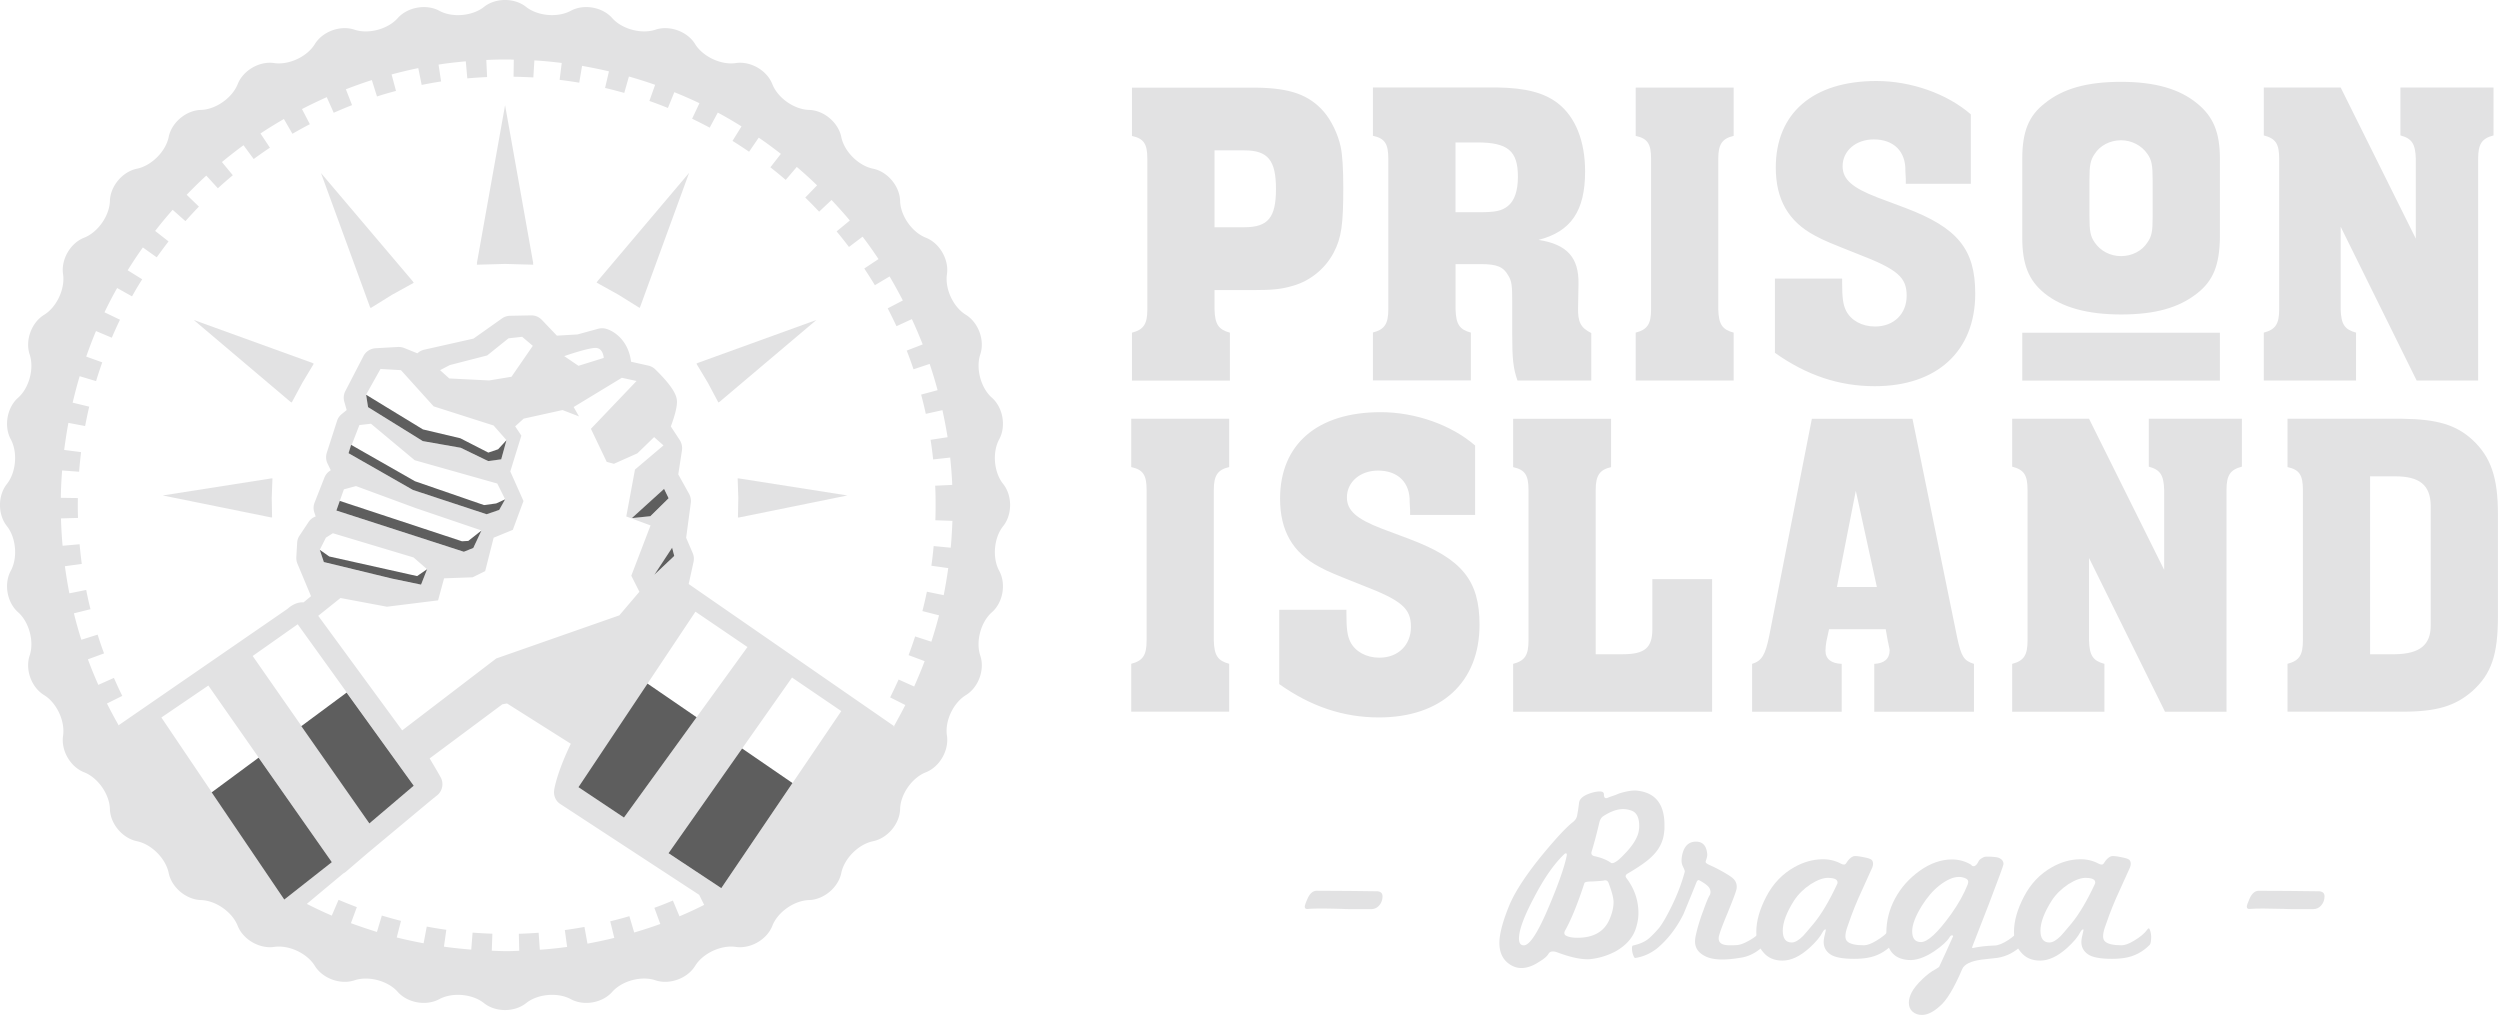 <svg xmlns="http://www.w3.org/2000/svg" width="413" height="168" fill="none"><path fill="#E2E2E3" d="M223.561 150.19c-.78 0-1.4-.01-1.87-.04-2.71-.08-4.57-.08-5.56 0-.39.06-.58-.07-.58-.37 0-.19.15-.64.46-1.33.42-.94.98-1.37 1.7-1.29 1.41 0 2.93.01 4.55.02 1.62.01 3.39.04 5.3.06.55.06.83.33.83.83 0 .58-.18 1.08-.54 1.5-.36.42-.82.62-1.37.62h-2.92ZM272.829 141.549c-.72.72-2.02 1.63-3.9 2.74-.36.19-.46.43-.29.71 1.36 1.77 2.03 3.721 2.03 5.851 0 .83-.15 1.699-.46 2.619-.5 1.49-1.61 2.731-3.32 3.701-1.38.72-2.81 1.149-4.28 1.289-1.33.08-3.1-.289-5.32-1.119-.75-.28-1.25-.19-1.49.25-.25.42-.78.86-1.58 1.33-1 .66-1.97 1-2.91 1-.55 0-1.11-.151-1.66-.461-1.3-.75-1.95-1.98-1.95-3.7 0-1.49.57-3.609 1.7-6.349 1.02-2.35 2.92-5.2 5.69-8.55 1.11-1.33 2.06-2.41 2.84-3.24.79-.83 1.42-1.431 1.89-1.791.39-.3.62-.65.71-1.04.05-.28.11-.59.17-.96.05-.36.11-.77.17-1.25.08-.55.55-1.01 1.41-1.37.75-.3 1.43-.46 2.03-.46.44 0 .66.17.66.5 0 .5.18.69.54.58.33-.14.66-.26 1-.37.33-.11.65-.239.95-.369 1.33-.42 2.37-.57 3.11-.46 2.93.36 4.4 2.239 4.4 5.649v.5c0 .17-.01.35-.04.54-.12 1.63-.82 3.04-2.1 4.23Zm-14.16-.58c-.08 0-.19.071-.33.211-1.66 1.61-3.29 3.959-4.9 7.059-1.55 2.91-2.38 5.07-2.49 6.48-.08.97.18 1.451.79 1.451.97 0 2.37-2.17 4.19-6.52 1.52-3.6 2.48-6.331 2.87-8.181.08-.34.04-.5-.13-.5Zm7.89 8.05c0-.64-.26-1.659-.79-3.069-.14-.42-.39-.58-.75-.5-.22.06-.89.11-1.99.17-.83 0-1.26.1-1.29.29-1.11 3.38-2.15 5.94-3.11 7.68-.28.44-.26.759.04.959.44.25 1.08.371 1.91.371 2.63 0 4.39-.981 5.27-2.951.48-1.08.71-2.06.71-2.95Zm4.24-12.579c0-1.44-.47-2.3-1.41-2.57-.42-.14-.83-.21-1.25-.21-1 0-2.1.4-3.32 1.2-.3.22-.51.58-.62 1.08-.28 1.16-.52 2.119-.73 2.889-.21.76-.38 1.361-.52 1.811-.14.42 0 .68.42.79 1.16.25 2.09.619 2.78 1.119.03.03.08.041.17.041.44 0 1.15-.521 2.12-1.581 1.02-1.05 1.72-2.05 2.08-2.99.18-.47.28-.999.28-1.579ZM291.482 156.12c-1.22 1.22-2.571 1.929-4.071 2.119-2.52.42-4.379.35-5.579-.21-1.2-.55-1.811-1.38-1.811-2.49 0-.28.04-.61.12-1 .14-.64.31-1.3.52-1.99.21-.69.461-1.44.771-2.24.44-1.25.78-2.049 1-2.409.19-.33.19-.711 0-1.121-.19-.39-.751-.829-1.661-1.329-.22-.14-.399-.011-.539.369a378.31 378.31 0 0 1-1.581 3.881c-.36.87-.549 1.339-.579 1.389-1.16 2.3-2.62 4.171-4.36 5.611-1.08.83-2.231 1.339-3.451 1.539-.17.05-.29-.03-.37-.25a3.26 3.26 0 0 1-.289-1.369c0-.25.059-.39.169-.42 1-.22 1.801-.55 2.411-1 .44-.33 1.07-.961 1.87-1.871.55-.69 1.249-1.88 2.079-3.57.91-1.85 1.62-3.68 2.12-5.48l.061-.23c.01-.04.02-.079.02-.099-.03-.17-.12-.42-.29-.75-.17-.33-.25-.68-.25-1.04 0-.11.01-.231.02-.371.01-.14.029-.279.059-.419.3-1.58 1.091-2.351 2.371-2.331 1.08.03 1.669.71 1.789 2.03.03.25-.039.611-.209 1.081-.06.17-.06.289 0 .369.05.08.18.17.37.27s.46.221.79.371.75.369 1.25.639c1 .55 1.66.97 1.99 1.25.55.47.769 1.07.659 1.79-.08.44-.569 1.74-1.449 3.9-.44 1.05-.781 1.9-1.021 2.55a13.4 13.4 0 0 0-.439 1.351c-.17.8.15 1.289.96 1.449.33.08 1 .101 1.99.041.53-.03 1.2-.28 2.03-.75 1-.55 1.76-1.2 2.28-1.95.14-.17.25-.121.33.119.19.47.259 1.011.209 1.621-.05.51-.149.82-.289.95Z"/><path fill="#E2E2E3" d="M312.531 156.12c-1.16 1.16-2.52 1.869-4.07 2.119-.33.05-.68.101-1.04.121-.36.03-.73.04-1.12.04-1.94 0-3.26-.26-3.97-.77-.71-.51-1.06-1.18-1.06-2.01 0-.39.11-1.001.33-1.831.03-.11.03-.19 0-.25-.06-.03-.13.001-.23.081s-.17.18-.23.29c-.42.83-1.16 1.73-2.24 2.7-1.55 1.39-3.03 2.08-4.44 2.08-1.36 0-2.41-.46-3.16-1.37-.77-.86-1.16-1.981-1.16-3.361 0-1.8.55-3.749 1.66-5.859 1.11-2.13 2.66-3.751 4.65-4.861 1.49-.83 3-1.259 4.53-1.289 1.13-.03 2.17.21 3.11.71.44.25.75.22.91-.08.19-.3.36-.52.5-.66.22-.22.44-.371.66-.461.28-.08.8-.039 1.58.121.77.14 1.26.289 1.45.459.28.3.32.72.12 1.25-.39.83-1.16 2.551-2.33 5.151-.44 1.02-.81 1.93-1.1 2.72-.29.79-.53 1.469-.73 2.059-.2.59-.29 1.071-.29 1.451 0 .36.1.639.29.829.44.44 1.37.661 2.78.661.52 0 1.2-.25 2.03-.75.47-.28.9-.571 1.29-.891.39-.32.72-.67 1-1.06.14-.17.25-.119.33.121.19.47.26 1.01.21 1.62-.02.48-.12.79-.26.92Zm-8.97-10.341c0-.47-.47-.72-1.41-.75-.83-.06-1.84.291-3.03 1.041-1.13.75-2.05 1.649-2.74 2.699-1.25 1.97-1.87 3.63-1.87 4.98 0 1.3.5 1.951 1.49 1.951.52 0 1.15-.36 1.87-1.08.14-.14.35-.38.64-.73.29-.35.67-.801 1.14-1.351 1.27-1.55 2.56-3.72 3.86-6.52.04-.04.05-.13.05-.24Z"/><path fill="#E2E2E3" d="M334.041 156.12c-1.16 1.16-2.52 1.87-4.07 2.12-.31.03-.67.07-1.1.12-.43.05-.93.11-1.52.17-1.8.25-2.87.78-3.2 1.58-1.36 3.18-2.6 5.23-3.74 6.15-1.05.94-2.02 1.41-2.91 1.41-.61 0-1.12-.18-1.54-.54-.42-.36-.62-.86-.62-1.49 0-.53.16-1.1.48-1.72.32-.62.91-1.35 1.77-2.18.75-.72 1.47-1.26 2.16-1.62.19-.11.39-.24.58-.37.36-.78.73-1.56 1.1-2.37.37-.81.75-1.65 1.14-2.53.14-.22.1-.33-.12-.33-.14 0-.26.1-.37.29-.39.66-1.23 1.44-2.53 2.33-1.63 1.08-3.07 1.56-4.32 1.45-2.41-.19-3.61-1.67-3.61-4.44 0-2.02.48-3.93 1.45-5.73.97-1.8 2.33-3.32 4.07-4.57 1.77-1.25 3.54-1.87 5.32-1.87 1.13 0 2.19.29 3.16.87.11.17.25.25.42.25.3 0 .59-.3.87-.91.11-.19.4-.4.87-.62.19-.06.59-.07 1.2-.04.61.03 1.04.1 1.29.21.47.22.71.55.71 1 0 .19-.82 2.42-2.45 6.69-1.47 3.79-2.34 6.04-2.62 6.73-.03.06-.04.1-.04.12 0 .03-.01.06-.04.08-.06.14-.06.22 0 .25.11 0 .21-.01.29-.04.91-.19 2.03-.32 3.36-.37.61 0 1.4-.32 2.37-.96.8-.55 1.45-1.13 1.95-1.74.14-.17.25-.12.33.12.19.47.26 1.01.21 1.62-.06.44-.16.75-.3.88Zm-9.26-10.98c-.36-.18-.75-.27-1.16-.27-.5 0-1.02.12-1.56.37s-1.08.58-1.62 1c-.54.42-1.06.91-1.56 1.49s-.95 1.2-1.37 1.87c-1.08 1.74-1.62 3.16-1.62 4.24 0 1.19.48 1.79 1.45 1.79 1.11 0 2.77-1.54 4.98-4.61 1.22-1.72 2.13-3.35 2.74-4.9.18-.47.08-.8-.28-.98Z"/><path fill="#E2E2E3" d="M355.101 156.12c-1.16 1.16-2.52 1.869-4.07 2.119-.33.05-.68.101-1.04.121-.36.03-.73.04-1.12.04-1.94 0-3.26-.26-3.97-.77-.71-.51-1.06-1.18-1.06-2.01 0-.39.11-1.001.33-1.831.03-.11.03-.19 0-.25-.06-.03-.13.001-.23.081s-.17.18-.23.29c-.42.83-1.16 1.73-2.24 2.7-1.55 1.39-3.03 2.08-4.44 2.08-1.36 0-2.41-.46-3.16-1.37-.77-.86-1.16-1.981-1.16-3.361 0-1.8.55-3.749 1.66-5.859 1.11-2.13 2.66-3.751 4.65-4.861 1.49-.83 3-1.259 4.53-1.289 1.13-.03 2.17.21 3.11.71.44.25.75.22.91-.08.19-.3.36-.52.5-.66.22-.22.44-.371.66-.461.28-.08.8-.039 1.58.121.77.14 1.26.289 1.45.459.28.3.32.72.12 1.25-.39.83-1.16 2.551-2.33 5.151-.44 1.02-.81 1.93-1.1 2.72-.29.79-.53 1.469-.73 2.059-.2.59-.29 1.071-.29 1.451 0 .36.1.639.29.829.44.44 1.37.661 2.78.661.52 0 1.2-.25 2.03-.75.47-.28.9-.571 1.29-.891.39-.32.72-.67 1-1.06.14-.17.25-.119.33.121.19.47.26 1.01.21 1.62-.03.48-.12.79-.26.92Zm-8.97-10.341c0-.47-.47-.72-1.41-.75-.83-.06-1.84.291-3.03 1.041-1.13.75-2.05 1.649-2.74 2.699-1.25 1.97-1.87 3.63-1.87 4.98 0 1.3.5 1.951 1.49 1.951.52 0 1.15-.36 1.87-1.08.14-.14.35-.38.64-.73.29-.35.67-.801 1.14-1.351 1.27-1.55 2.56-3.72 3.86-6.52.03-.04.05-.13.05-.24ZM379.182 150.19c-.78 0-1.4-.01-1.87-.04-2.71-.08-4.57-.08-5.56 0-.39.06-.58-.07-.58-.37 0-.19.15-.64.46-1.33.42-.94.98-1.37 1.7-1.29 1.41 0 2.93.01 4.55.02 1.62.01 3.39.04 5.3.06.55.06.83.33.83.83 0 .58-.18 1.08-.54 1.5-.36.42-.82.62-1.37.62h-2.92ZM45.009 79.03l-.17.01v-.01l-17.96 2.82 17.9 3.63v-.01l.17.01-.06-3.23.12-3.22Zm6.65-19.02.01-.03-19.66-7.12 16.02 13.56.01-.03.15.11 1.75-3.25 1.9-3.17-.18-.07Zm16.55-13.47.03-.01-15.21-17.94 8.09 22.12.03-.01.07.2 3.52-2.19 3.62-2-.15-.17Zm19.88-3.05-4.65-26.11-4.66 26.11h.04l-.04.24 4.66-.13 4.65.13-.04-.24h.04Zm10.56 3.03.03.01-.13.15 3.6 2 3.52 2.19.08-.2.01.01 8.08-22.12-15.19 17.96Zm36.22 6.34-19.66 7.12.01.03-.17.07 1.9 3.17 1.73 3.25.15-.11v.03l16.04-13.56Zm5.12 28.99-17.96-2.82v.01l-.17-.01.11 3.23-.06 3.23.17-.01v.01l17.91-3.64Zm-94.98-2.82-.17.01v-.01l-17.96 2.82 17.9 3.63v-.01l.17.01-.06-3.23.12-3.22Zm6.65-19.02.01-.03-19.66-7.12 16.02 13.56.01-.03.15.11 1.75-3.25 1.9-3.17-.18-.07Zm16.55-13.47.03-.01-15.21-17.94 8.09 22.12.03-.01.07.2 3.52-2.19 3.62-2-.15-.17Zm19.88-3.05-4.65-26.11-4.66 26.11h.04l-.04.24 4.66-.13 4.65.13-.04-.24h.04Zm10.56 3.03.03.01-.13.15 3.6 2 3.52 2.19.08-.2.01.01 8.08-22.12-15.19 17.96Zm36.22 6.34-19.66 7.12.01.03-.17.07 1.9 3.17 1.73 3.25.15-.11v.03l16.04-13.56Zm5.12 28.99-17.96-2.82v.01l-.17-.01.11 3.23-.06 3.23.17-.01v.01l17.91-3.64Zm-51.9-38.36-4.65-26.11-4.66 26.11h.04l-.04.24 4.66-.13 4.65.13-.04-.24h.04Zm10.56 3.03.03.01-.13.15 3.6 2 3.52 2.19.08-.2.01.01 8.08-22.12-15.19 17.96Zm36.22 6.34-19.66 7.12.01.03-.17.07 1.9 3.17 1.73 3.25.15-.11v.03l16.04-13.56Zm5.12 28.99-17.96-2.82v.01l-.17-.01.11 3.23-.06 3.23.17-.01v.01l17.91-3.64Zm-71.78-35.31.03-.01-15.21-17.94 8.09 22.12.03-.01.07.2 3.52-2.19 3.62-2-.15-.17Zm-16.55 13.47.01-.03-19.66-7.12 16.02 13.56.01-.03.15.11 1.75-3.25 1.9-3.17-.18-.07Zm-6.65 19.02-.17.01v-.01l-17.96 2.82 17.9 3.63v-.01l.17.01-.06-3.23.12-3.22Z"/><path fill="#E2E2E3" d="M165.73 79.96c-1.54-1.91-1.83-5.24-.66-7.39 1.17-2.15.63-5.24-1.2-6.86-1.84-1.62-2.69-4.83-1.93-7.16.78-2.32-.29-5.25-2.37-6.54-2.09-1.27-3.5-4.3-3.13-6.72.35-2.42-1.21-5.12-3.48-6.02-2.29-.89-4.2-3.63-4.26-6.07-.06-2.44-2.08-4.85-4.47-5.33-2.4-.49-4.76-2.83-5.25-5.24-.49-2.4-2.88-4.41-5.32-4.47-2.46-.07-5.18-1.98-6.07-4.26-.89-2.28-3.6-3.84-6.03-3.48-2.42.36-5.43-1.05-6.72-3.13-1.27-2.09-4.22-3.16-6.54-2.39-2.32.78-5.54-.08-7.16-1.91-1.62-1.83-4.69-2.37-6.84-1.21-2.15 1.17-5.47.88-7.39-.64-1.91-1.52-5.04-1.52-6.95 0-1.91 1.52-5.24 1.82-7.39.64-2.15-1.16-5.24-.61-6.86 1.21-1.62 1.83-4.85 2.7-7.16 1.91-2.32-.77-5.25.29-6.54 2.39-1.27 2.08-4.3 3.49-6.72 3.13-2.42-.36-5.12 1.2-6.02 3.48-.91 2.28-3.63 4.19-6.07 4.26-2.44.06-4.85 2.07-5.33 4.47-.49 2.4-2.85 4.75-5.24 5.24-2.4.49-4.41 2.89-4.47 5.33-.07 2.44-1.98 5.18-4.26 6.07-2.28.89-3.84 3.6-3.48 6.02.36 2.42-1.05 5.45-3.13 6.72-2.09 1.28-3.16 4.22-2.39 6.54.78 2.33-.08 5.54-1.91 7.16-1.84 1.62-2.37 4.71-1.21 6.86 1.17 2.15.88 5.47-.64 7.39-1.52 1.91-1.52 5.04 0 6.95 1.52 1.91 1.82 5.24.64 7.39-1.16 2.15-.63 5.22 1.21 6.84 1.83 1.62 2.69 4.85 1.91 7.16-.77 2.32.29 5.26 2.39 6.53 2.08 1.28 3.49 4.3 3.13 6.72-.36 2.43 1.2 5.14 3.48 6.03 2.28.89 4.19 3.63 4.26 6.07.06 2.44 2.07 4.83 4.47 5.32 2.39.49 4.75 2.85 5.24 5.25.49 2.39 2.89 4.4 5.33 4.47 2.44.07 5.17 1.97 6.07 4.26.89 2.26 3.6 3.83 6.02 3.48 2.42-.36 5.45 1.05 6.72 3.13 1.28 2.08 4.22 3.16 6.54 2.39 2.32-.78 5.54.07 7.16 1.91 1.62 1.83 4.71 2.37 6.86 1.2 2.15-1.16 5.47-.88 7.39.66 1.91 1.52 5.04 1.52 6.95 0 1.91-1.54 5.24-1.82 7.39-.66 2.15 1.17 5.22.63 6.84-1.2 1.62-1.84 4.85-2.7 7.16-1.91 2.32.77 5.26-.31 6.54-2.39 1.28-2.08 4.3-3.49 6.72-3.13 2.43.35 5.14-1.21 6.03-3.48.89-2.29 3.62-4.19 6.07-4.26 2.44-.07 4.83-2.08 5.32-4.47.49-2.4 2.85-4.76 5.25-5.25 2.39-.49 4.41-2.88 4.47-5.32.06-2.44 1.97-5.18 4.26-6.07 2.26-.89 3.83-3.6 3.48-6.03-.38-2.42 1.03-5.43 3.13-6.72 2.08-1.27 3.16-4.22 2.37-6.53-.77-2.32.08-5.54 1.93-7.16 1.83-1.62 2.37-4.69 1.2-6.84-1.17-2.15-.88-5.47.66-7.39 1.52-1.91 1.52-5.04 0-6.95ZM46.95 148.61l-1.49-2.22-1.16-1.72-2.01-2.97-15.63-23.17 7.76-5.28 20.39 29.17-4.47 3.52-3.39 2.67Zm34.59-78.32 2.14 2.43-.88 3.16-2.15.29-4.54-2.21-6.26-1.09-9.06-5.61-.32-2.05 2.39-4.26 3.38.2 5.4 5.98 9.9 3.16Zm-8.84-9.14 1.61-.84 6.17-1.59 3.53-2.83 2.25-.25 1.76 1.49-3.52 5.11-3.69.61-6.59-.33-1.52-1.37ZM61.28 70l7.23 6.03 13.64 3.85 1.3 2.6-.99 1.76-2.07.7-12.18-4.01-10.64-6.06 1.8-4.65 1.91-.22Zm-2.47 10.3 9.87 3.64 10.86 3.69-1.35 2.89-1.56.63-21.06-6.81 1.24-3.5 2-.54Zm9.51 11.79 2.23 1.94-.99 2.56-4.76-.99-11.31-2.74-.66-2.04 1.01-2 1.15-.73 13.33 4Zm-12.07 6.7 7.67 1.44 8.45-1.05.99-3.64 4.72-.17 2.07-1.02 1.4-5.52 3.17-1.3 1.76-4.76-2.18-4.89 1.83-5.91-1.02-1.54 1.4-1.27 6.42-1.42 2.72 1.05-.88-1.55 7.96-4.83 2.43.53-7.54 7.9 2.61 5.46 1.19.32 3.88-1.73 2.76-2.68 1.55 1.37-4.71 3.99-1.44 7.75 4.01 1.48-3.18 8.31 1.34 2.65-3.32 3.9-20.33 7.12-15.54 11.88-13.87-18.93 3.68-2.94Zm36.96-39.96s4.05-1.42 5.25-1.35c1.2.06 1.28 1.65 1.28 1.65l-4.18 1.3-2.35-1.6Zm14.93 36.11 2.93-4.45.35 1.35-3.28 3.1Zm6.75 6.11 8.59 5.84-20.4 28.16-7.51-5.01 19.32-28.99Zm-7.42-15.77-3.04.31 5.31-4.82.75 1.55-3.02 2.96Zm-39.11 44.51-7.34 6.24-19.28-27.66 7.44-5.24 19.18 26.66Zm43.89 21.59-1.09-2.61c-1.02.43-2.04.84-3.06 1.2l.98 2.67c-1.41.52-2.86.98-4.31 1.41l-.8-2.7c-1.03.31-2.09.59-3.16.85l.67 2.74c-1.45.36-2.93.67-4.43.95l-.5-2.76c-1.08.2-2.16.36-3.24.52l.38 2.78c-1.49.21-2.99.36-4.51.47l-.2-2.81c-1.1.08-2.21.14-3.27.17l.07 2.81c-.7.03-1.38.06-2.08.06-.82 0-1.63-.04-2.46-.07l.1-2.81c-1.09-.04-2.19-.1-3.27-.18l-.22 2.81c-1.52-.13-3.02-.28-4.51-.49l.39-2.79c-1.08-.15-2.16-.33-3.23-.53l-.52 2.76c-1.49-.28-2.97-.59-4.44-.96l.7-2.74a95.8 95.8 0 0 1-3.16-.88l-.81 2.71a98.58 98.58 0 0 1-4.3-1.45l.98-2.65c-.99-.38-2.01-.78-3.02-1.21l-1.12 2.61c-1.4-.6-2.75-1.24-4.11-1.93l.03-.04c2.05-1.72 4.08-3.41 6-5.01.17-.08.34-.2.47-.32l3.5-3c5.33-4.44 9.45-7.88 10.92-9.1l.17-.11c-.01 0-.01 0-.01-.01.29-.24.45-.36.45-.36a2.38 2.38 0 0 0 .54-3.02c-.57-1.03-1.19-2.05-1.79-3.07l12.01-8.94.77-.14 10.54 6.66c-2.25 4.68-2.71 7.32-2.75 7.65-.01.11-.03.24-.03.35 0 .41.11.8.29 1.15l.01.01v.01l.01.01v.01l.01.01c0 .01.01.01.01.01.18.32.45.59.77.78l22.89 14.97.82 1.66c-1.3.66-2.69 1.3-4.08 1.89Zm6.91-4.66-.66-.43-.92-.61-7.15-4.72 20.41-29.03 8.14 5.54-19.82 29.25Zm37.9-56.24-2.82-.27c-.1 1.09-.22 2.18-.38 3.25l2.79.39c-.21 1.51-.46 3-.75 4.47l-2.78-.57c-.22 1.08-.47 2.15-.74 3.2l2.75.7a80.7 80.7 0 0 1-1.27 4.36l-2.68-.87c-.34 1.03-.7 2.08-1.08 3.09l2.65.99c-.53 1.42-1.12 2.81-1.73 4.19l-2.57-1.15c-.45.98-.91 1.97-1.4 2.95l2.51 1.26c-.6 1.17-1.23 2.33-1.87 3.48l.08.06c-.07 0-.14.08-.21.18.04-.07.08-.15.13-.24l-33.92-23.47.78-3.55c.13-.52.1-1.06-.11-1.55l-1.09-2.54.77-5.75c.07-.5-.03-1.02-.27-1.48l-1.8-3.24.61-3.98a2.49 2.49 0 0 0-.36-1.68l-1.48-2.26c.73-1.96 1.06-3.38 1.01-4.2-.04-.56-.13-1.87-3.57-5.22a2.37 2.37 0 0 0-1.15-.63l-2.86-.64c-.42-3.48-2.76-5.07-4.16-5.45-.4-.11-.84-.11-1.26 0l-3.42.94-3.41.2-2.49-2.61c-.47-.47-1.03-.74-1.77-.74l-3.46.07c-.47 0-.94.15-1.34.43l-4.72 3.34-8.14 1.83c-.43.1-.82.31-1.13.6l-2.18-.88c-.34-.13-.7-.18-1.03-.17l-3.7.21c-.85.06-1.61.54-2 1.3l-2.99 5.78c-.28.54-.34 1.17-.17 1.76l.39 1.37-.81.66c-.36.29-.64.68-.78 1.13l-1.7 5.28c-.18.6-.14 1.24.14 1.79l.52 1.08-.11.08c-.43.27-.75.67-.94 1.15l-1.62 4.12c-.21.52-.22 1.1-.04 1.63l.22.66c-.49.17-.91.5-1.19.94l-1.47 2.21c-.24.35-.38.77-.4 1.19l-.14 2.4c-.01.36.04.73.18 1.05l2.25 5.38-1.23 1.02c-.89-.06-1.8.31-2.68 1.09l-27.86 19.2c.07.14.14.28.21.41-.75-1.31-1.47-2.64-2.15-3.99l2.53-1.26c-.49-.98-.95-1.98-1.38-2.97l-2.58 1.15c-.61-1.38-1.19-2.79-1.72-4.22l2.67-.98a56.8 56.8 0 0 1-1.06-3.1l-2.69.85c-.46-1.44-.87-2.89-1.23-4.37l2.74-.68c-.27-1.05-.5-2.12-.71-3.18l-2.78.56c-.29-1.48-.53-2.97-.74-4.48l2.79-.38a73.35 73.35 0 0 1-.36-3.25l-2.81.25c-.14-1.49-.22-3-.27-4.52l2.82-.08c-.03-.68-.04-1.37-.04-2.05 0-.41.01-.81.01-1.23l-2.81-.04c.01-1.52.1-3.03.21-4.52l2.81.21c.08-1.08.2-2.16.32-3.24l-2.79-.36c.2-1.49.42-2.99.7-4.47l2.76.52c.21-1.08.43-2.15.68-3.2L12 66.52c.35-1.47.73-2.93 1.16-4.37l2.71.81c.32-1.05.66-2.08 1.02-3.1l-2.65-.95c.5-1.42 1.03-2.83 1.62-4.22l2.61 1.1c.42-.99.88-2 1.35-2.97l-2.56-1.23c.66-1.37 1.35-2.7 2.09-4.01l2.46 1.38c.53-.95 1.09-1.9 1.68-2.82l-2.4-1.49c.8-1.28 1.63-2.54 2.51-3.77l2.29 1.63c.63-.88 1.28-1.76 1.95-2.63l-2.21-1.73c.92-1.19 1.89-2.36 2.89-3.49l2.11 1.87c.73-.81 1.47-1.62 2.23-2.4l-2.02-1.95c1.05-1.09 2.12-2.15 3.24-3.17l1.91 2.09c.8-.73 1.63-1.45 2.47-2.15l-1.8-2.18a79.42 79.42 0 0 1 3.57-2.78l1.68 2.28c.88-.64 1.77-1.27 2.68-1.87l-1.56-2.35c1.27-.84 2.56-1.63 3.87-2.39l1.41 2.44c.94-.54 1.9-1.08 2.88-1.58l-1.3-2.5c1.34-.7 2.71-1.35 4.09-1.97l1.15 2.58c.99-.43 2.01-.87 3.03-1.26l-1.02-2.62c1.41-.54 2.83-1.06 4.29-1.52l.85 2.71c1.03-.34 2.08-.64 3.14-.92l-.73-2.72c1.45-.39 2.92-.74 4.41-1.05l.56 2.78c1.06-.21 2.14-.41 3.21-.57l-.42-2.79c1.48-.24 2.99-.4 4.5-.54l.25 2.82c1.09-.1 2.19-.17 3.27-.22l-.13-2.82c1.1-.06 2.22-.08 3.34-.08.4 0 .81.01 1.2.03l-.04 2.82c1.08.01 2.18.06 3.27.11l.17-2.81c1.52.08 3.03.24 4.52.42l-.35 2.79c1.08.14 2.16.29 3.24.47l.47-2.78c1.49.27 2.97.56 4.44.91l-.64 2.74c1.06.25 2.12.53 3.17.82l.77-2.71c1.47.42 2.9.87 4.33 1.37l-.95 2.67c1.03.36 2.07.75 3.06 1.16l1.06-2.61c1.41.57 2.79 1.17 4.15 1.82l-1.21 2.56c.96.47 1.94.96 2.9 1.48l1.34-2.49c1.33.71 2.63 1.48 3.92 2.28l-1.49 2.4c.92.57 1.84 1.17 2.74 1.79l1.59-2.33c1.26.85 2.47 1.76 3.66 2.68l-1.73 2.22c.85.67 1.7 1.37 2.53 2.08l1.83-2.14c1.16.98 2.28 2 3.35 3.04l-1.95 2.02c.77.74 1.54 1.54 2.29 2.33l2.05-1.93c1.03 1.1 2.05 2.22 3.02 3.39l-2.18 1.8c.7.84 1.38 1.7 2.04 2.57l2.25-1.7c.92 1.2 1.79 2.44 2.63 3.7l-2.35 1.56c.6.91 1.19 1.83 1.75 2.76l2.43-1.45c.77 1.3 1.49 2.62 2.19 3.97l-2.5 1.3c.5.98.99 1.97 1.45 2.95l2.54-1.17c.64 1.37 1.23 2.76 1.79 4.18l-2.64 1.02c.4 1.02.78 2.07 1.12 3.09l2.67-.89c.47 1.42.92 2.88 1.31 4.34l-2.72.73c.28 1.05.54 2.11.77 3.18l2.75-.61c.32 1.48.61 2.96.85 4.47l-2.81.43c.17 1.06.31 2.15.42 3.24l2.82-.31c.15 1.49.28 3 .34 4.52l-2.82.13c.06 1.09.07 2.19.07 3.28 0 .81-.01 1.62-.04 2.43l2.82.1c-.06 1.43-.14 2.94-.28 4.43Z"/><path fill="#5E5E5E" d="m82.29 74.22-1.62.55-4.63-2.37-6.17-1.46-6.25-3.81-3.14-1.92.32 2.05 9.05 5.61 6.26 1.1 4.54 2.2 2.15-.29.87-3.16-1.38 1.5ZM57.578 74.87l10.64 6.07 12.17 4.01 2.08-.71.98-1.75-1.48.68-2.01.27-11.41-3.94-10.54-6.01-.43 1.38ZM55.57 84.34l21.06 6.81 1.56-.63 1.35-2.88-2.18 1.72-1.04.06-20.19-6.67-.56 1.59ZM52.828 90.83l.67 2.02 11.3 2.74 4.76.99 1-2.55-1.65 1.14-14.52-3.24-1.56-1.1ZM68.347 129.8l-11.09-15.38-7.48 5.54 11.24 16.07 7.33-6.23ZM54.819 142.43l-12.1-17.26-7.75 5.73 11.99 17.71 7.86-6.18ZM103.079 135.06l12-16.57-8.11-5.56-11.41 17.11 7.52 5.02ZM119.157 146.72l11.76-17.36-8.319-5.71-12.16 17.3 8.719 5.77ZM110.458 82.31l-3.02 2.97-3.04.3 5.31-4.82.75 1.55ZM111.039 90.48l.35 1.36-3.28 3.1 2.93-4.46Z"/><path fill="#E2E2E3" d="M200.64 51.11v-3.19h6.53c3.05 0 4.57-.15 6.46-.72 2.83-.8 5.3-2.83 6.68-5.44 1.31-2.47 1.6-4.72 1.6-10.74 0-3.19-.15-5.52-.44-6.82-.44-2.03-1.52-4.28-2.76-5.73-2.47-2.83-5.59-3.92-11.17-3.99H187v7.98c1.96.43 2.54 1.31 2.54 3.77V51.11c0 2.39-.58 3.34-2.54 3.85v7.91h16.18v-7.91c-1.89-.52-2.47-1.39-2.54-3.85Zm0-26.27H205.57c3.92 0 5.22 1.67 5.22 6.39s-1.31 6.31-5.22 6.31H200.64v-12.7ZM242.999 54.95c-1.89-.51-2.47-1.38-2.54-3.85V43.63h4.14c2.69 0 3.77.44 4.57 1.89.58.94.65 1.67.65 4.43v5.29c0 3.99.15 5.59.87 7.62h12.19v-7.84c-1.74-.87-2.25-1.81-2.18-4.28l.07-3.85c.07-4.35-1.89-6.53-6.6-7.26 5.37-1.38 7.69-4.79 7.69-11.32 0-5.01-1.6-9-4.5-11.25-2.25-1.74-5.3-2.54-10.01-2.61h-20.54v7.98c1.96.43 2.54 1.31 2.54 3.77V51.08c0 2.39-.58 3.34-2.54 3.85v7.91h16.18v-7.89h.01Zm-2.54-31.42h3.55c5.08 0 6.75 1.38 6.75 5.66 0 2.39-.58 3.99-1.67 4.86-1.02.8-2.03 1.01-4.79 1.01H240.449V23.53h.01ZM286.399 54.95c-1.89-.51-2.47-1.38-2.54-3.85V26.22c0-2.39.65-3.34 2.54-3.77v-7.98h-16.18v7.98c1.96.43 2.54 1.31 2.54 3.77V51.1c0 2.39-.58 3.34-2.54 3.85v7.91h16.18v-7.91ZM326.309 48.5c0-7.33-2.9-10.88-11.54-14.15l-4.64-1.74c-4.14-1.6-5.73-2.98-5.73-5.15 0-2.54 2.18-4.43 5.15-4.43 3.27 0 5.3 1.96 5.22 5.22l.07 1.31v.8h10.74V18.89c-3.92-3.41-9.87-5.51-15.6-5.51-10.45 0-16.62 5.3-16.62 14.29 0 5.3 2.1 8.93 6.46 11.25 1.6.87 2.54 1.23 7.11 3.05 6.6 2.54 8.05 3.85 8.05 6.89 0 2.98-2.1 5.08-5.22 5.08-2.18 0-3.99-1.02-4.79-2.61-.51-1.02-.65-2.18-.65-4.72v-.58h-11.1v12.26c5.22 3.7 10.59 5.51 16.47 5.51 10.31.01 16.62-5.8 16.62-15.3ZM337.778 48.47c2.9 2.32 7.04 3.48 12.63 3.48 5.59 0 9.51-1.09 12.55-3.48 2.69-2.1 3.7-4.72 3.77-9.21V26.22c0-4.35-1.09-6.97-3.77-9.14-2.9-2.39-6.97-3.56-12.55-3.56-5.59 0-9.58 1.09-12.63 3.56-2.61 2.03-3.7 4.64-3.7 9.14v13.04c0 4.35 1.01 7.04 3.7 9.21Zm7.4-18.77c0-2.39.15-3.26.87-4.28.87-1.38 2.54-2.25 4.35-2.25 1.74 0 3.41.87 4.35 2.25.73 1.02.87 1.89.87 4.43v6c0 2.32-.14 3.19-.87 4.21-.87 1.38-2.54 2.25-4.35 2.25-1.81 0-3.41-.87-4.35-2.25-.72-1.02-.87-1.89-.87-4.43V29.7ZM389.22 54.95c-1.89-.51-2.47-1.38-2.54-3.85V37.46l12.55 25.4h10.16V26.22c0-2.39.58-3.34 2.54-3.85v-7.91h-15.38v7.91c1.89.51 2.47 1.38 2.54 3.85v13.2l-12.41-24.96h-12.7v7.91c1.96.51 2.54 1.38 2.54 3.85V51.1c0 2.39-.58 3.34-2.54 3.85v7.91h15.24v-7.91ZM186.879 77.16c1.96.43 2.54 1.31 2.54 3.77V105.81c0 2.39-.58 3.34-2.54 3.85v7.91h16.18v-7.91c-1.89-.51-2.47-1.38-2.54-3.85V80.93c0-2.39.65-3.34 2.54-3.77v-7.98h-16.18v7.98ZM211.328 100.75v12.26c5.22 3.7 10.59 5.51 16.47 5.51 10.3 0 16.62-5.81 16.62-15.31 0-7.33-2.9-10.88-11.54-14.15l-4.64-1.74c-4.14-1.6-5.73-2.98-5.73-5.15 0-2.54 2.18-4.43 5.15-4.43 3.27 0 5.3 1.96 5.22 5.22l.07 1.31v.8h10.74V73.6c-3.92-3.41-9.87-5.51-15.6-5.51-10.45 0-16.62 5.3-16.62 14.29 0 5.3 2.1 8.93 6.46 11.25 1.6.87 2.54 1.23 7.11 3.05 6.6 2.54 8.05 3.85 8.05 6.89 0 2.98-2.1 5.08-5.22 5.08-2.18 0-3.99-1.02-4.79-2.61-.51-1.02-.65-2.18-.65-4.72v-.58h-11.1v.01ZM263.609 80.94c0-2.39.65-3.34 2.54-3.77v-7.98h-16.18v7.98c1.96.43 2.54 1.31 2.54 3.77V105.82c0 2.39-.58 3.34-2.54 3.85v7.91h32.87V95.67h-9.87v8.27c0 3.05-1.23 4.14-4.86 4.14h-4.5V80.94ZM304.249 109.67c-1.74-.07-2.68-.8-2.68-2.18 0-.36.07-1.091.15-1.521l.44-2.029h9.36l.36 2.029.07.291c.15.87.22.94.22 1.16 0 1.45-.94 2.18-2.54 2.25v7.91h16.47v-7.91c-1.67-.51-2.1-1.23-2.76-4.28l-7.4-36.21h-16.62l-7.04 35.85c-.65 3.19-1.23 4.14-2.83 4.64v7.91h14.8v-7.91Zm2.33-28.59 3.48 15.89h-6.6l3.12-15.89ZM347.65 109.67c-1.89-.51-2.47-1.38-2.54-3.85V92.18l12.55 25.4h10.16V80.94c0-2.39.58-3.34 2.54-3.85v-7.91h-15.38v7.91c1.89.51 2.47 1.38 2.54 3.85v13.2l-12.41-24.96h-12.7v7.91c1.96.51 2.54 1.38 2.54 3.85V105.82c0 2.39-.58 3.34-2.54 3.85v7.91h15.24v-7.91ZM408.448 72.66c-2.69-2.47-5.81-3.41-11.54-3.48H377.898v7.98c1.96.43 2.54 1.31 2.54 3.77V105.81c0 2.39-.58 3.34-2.54 3.85v7.91H396.908c5.66 0 8.71-.94 11.54-3.41 3.12-2.83 4.21-5.95 4.21-12.34v-16.9c0-6.02-1.16-9.43-4.21-12.26Zm-6.89 12.41V103.29c0 3.27-1.81 4.72-5.88 4.79H391.538V78.69H395.678c4.06 0 5.8 1.45 5.88 4.79v1.59ZM366.728 54.97h-32.65v7.91h32.65v-7.91Z"/></svg>